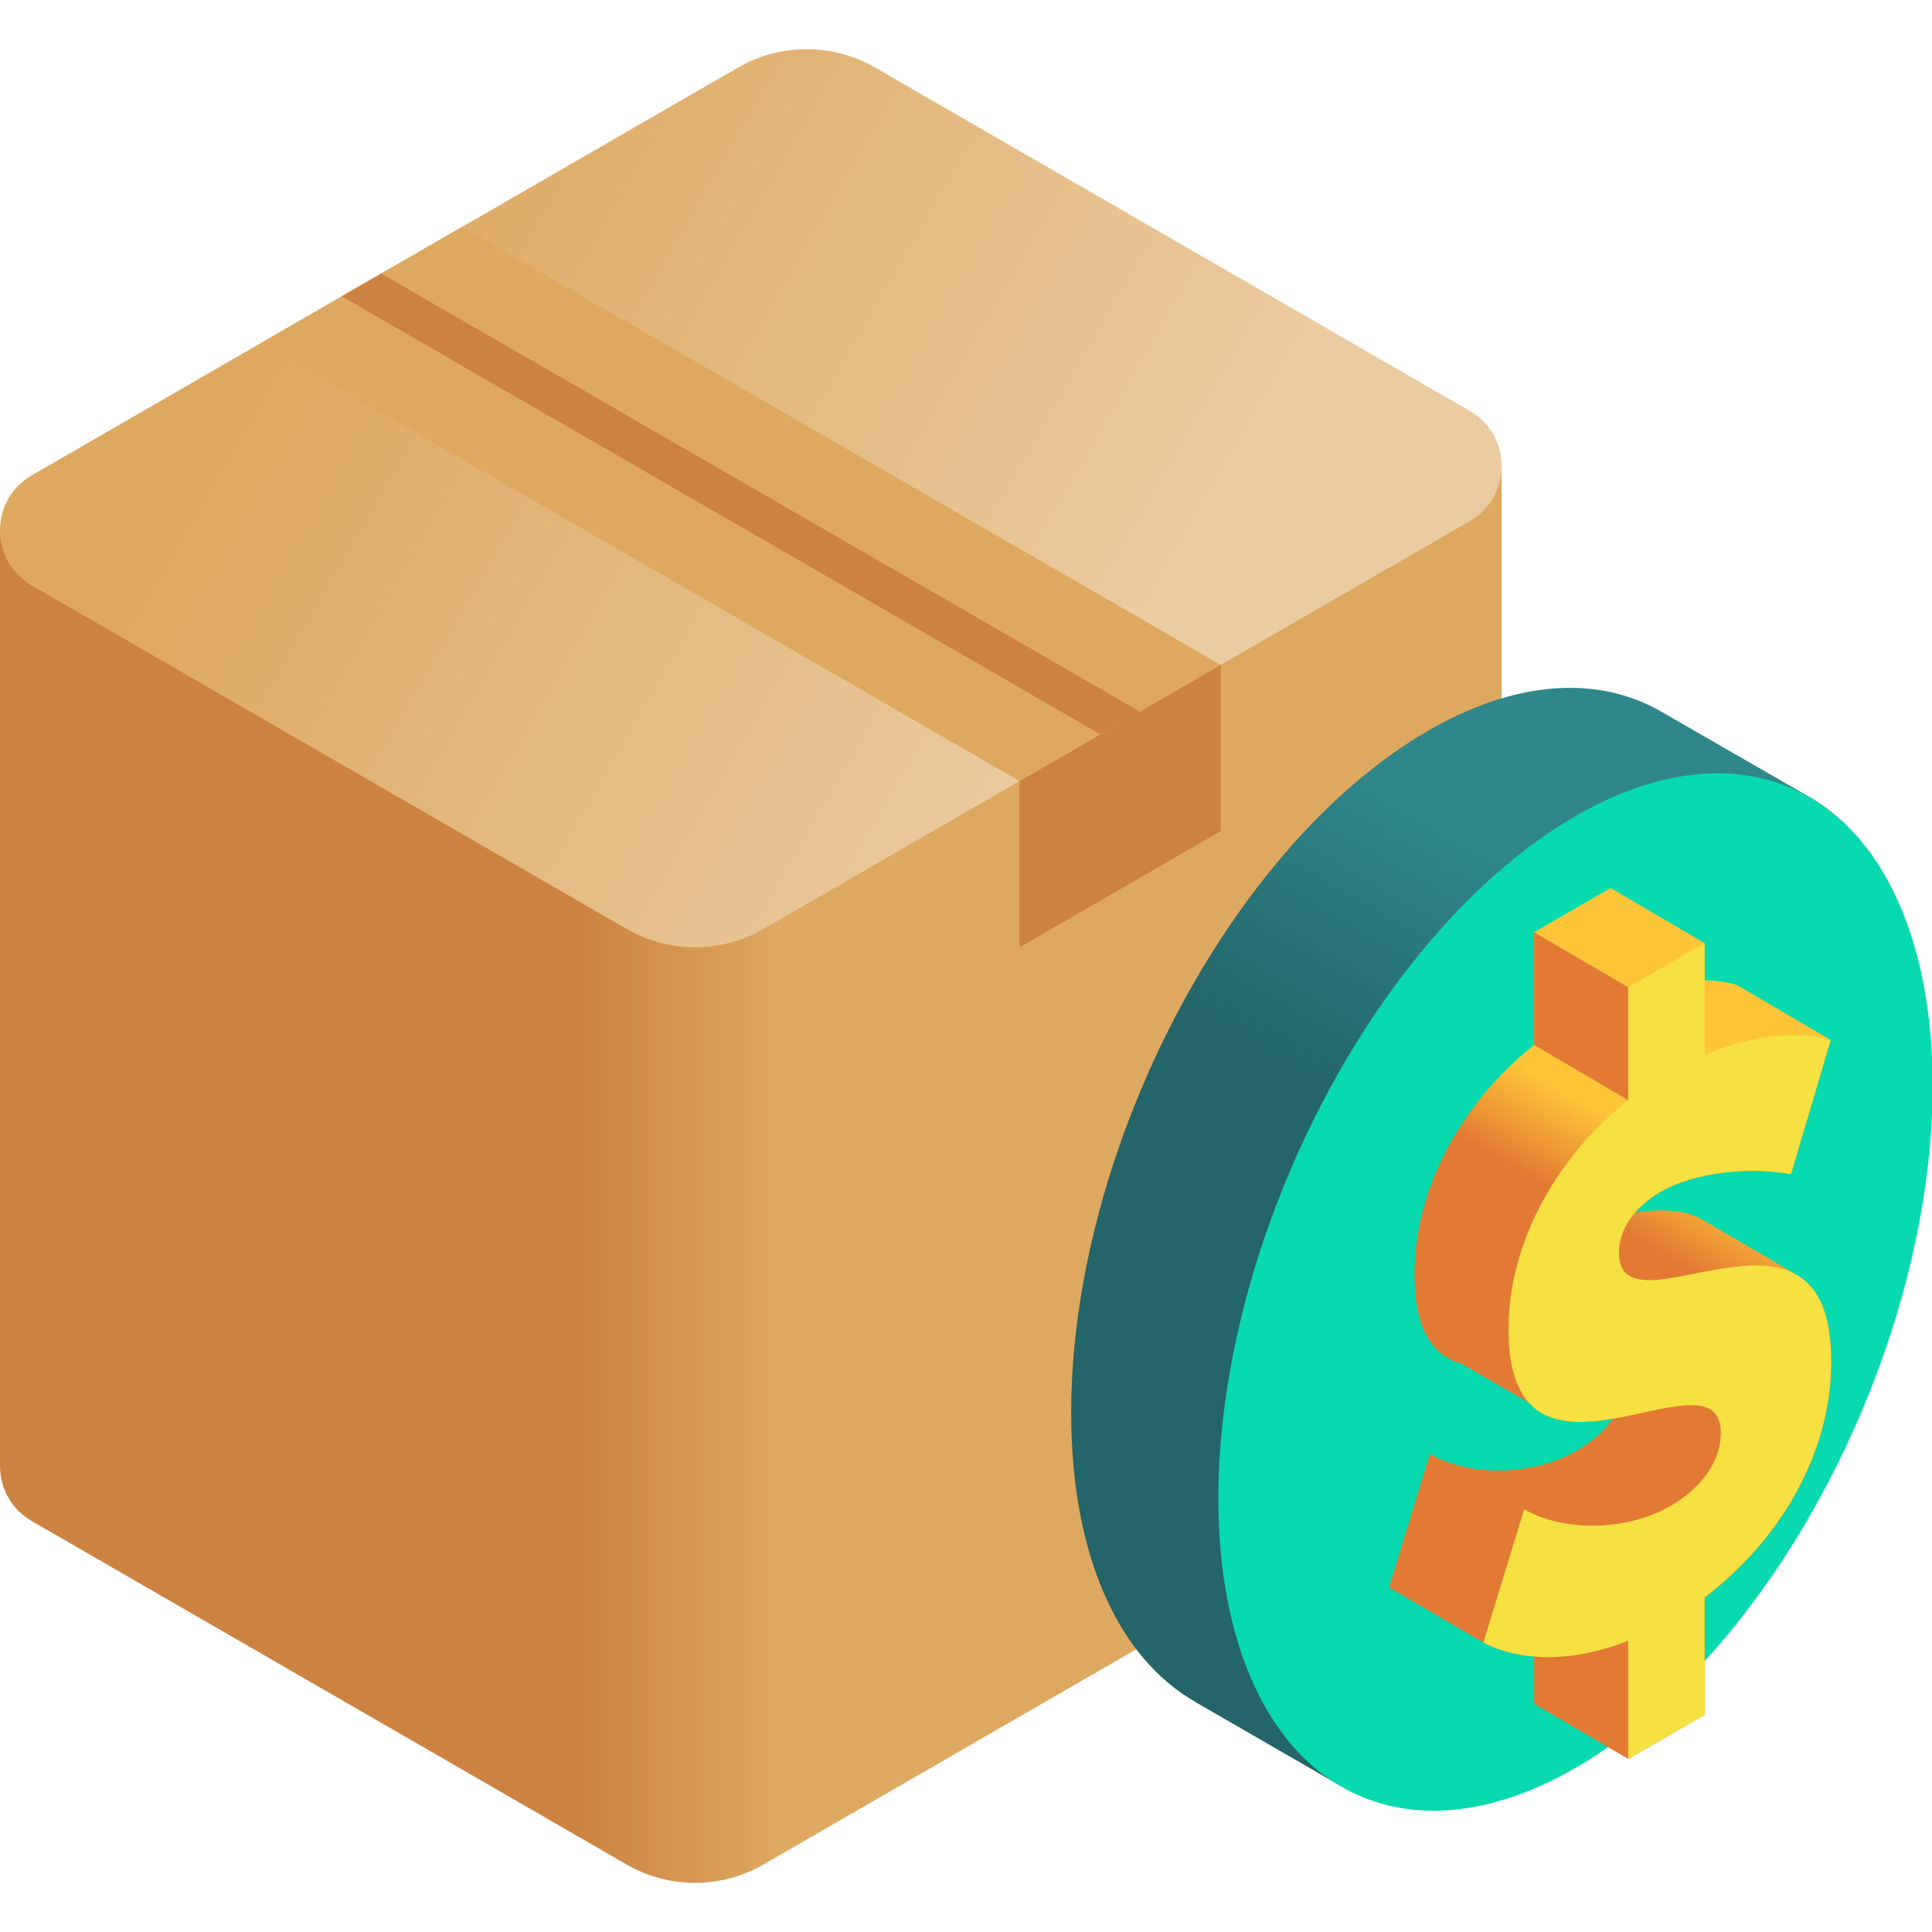 <?xml version="1.0" encoding="UTF-8"?> <svg xmlns="http://www.w3.org/2000/svg" xmlns:xlink="http://www.w3.org/1999/xlink" id="Capa_1" height="512" viewBox="0 0 512 512" width="512"> <linearGradient id="SVGID_1_" gradientUnits="userSpaceOnUse" x1="152.385" x2="207.049" y1="311.237" y2="311.237"> <stop offset="0" stop-color="#cc8241"></stop> <stop offset="1" stop-color="#dea861"></stop> </linearGradient> <linearGradient id="SVGID_2_" gradientUnits="userSpaceOnUse" x1="88.183" x2="292.897" y1="68.071" y2="186.263"> <stop offset="0" stop-color="#dea861"></stop> <stop offset="1" stop-color="#ebcba0"></stop> </linearGradient> <linearGradient id="SVGID_3_" gradientUnits="userSpaceOnUse" x1="404.356" x2="443.243" y1="319.87" y2="252.516"> <stop offset="0" stop-color="#236568"></stop> <stop offset="1" stop-color="#2f878a"></stop> </linearGradient> <linearGradient id="SVGID_4_" gradientUnits="userSpaceOnUse" x1="440.028" x2="452.163" y1="331.907" y2="310.888"> <stop offset="0" stop-color="#e37a34"></stop> <stop offset="1" stop-color="#ffc538"></stop> </linearGradient> <g> <g> <g> <path d="m397.938 371.433v-247.932l-397.938 17.064v247.932c-.001 5.681 2.81 11.362 8.433 14.609l157.639 91.013c11.211 6.473 25.024 6.473 36.236 0l187.196-108.078c5.623-3.246 8.434-8.927 8.434-14.608z" fill="url(#SVGID_1_)"></path> <path d="m8.433 125.959 187.196-108.078c11.211-6.473 25.024-6.473 36.236 0l157.639 91.013c11.244 6.492 11.244 22.722 0 29.214l-187.196 108.077c-11.211 6.473-25.024 6.473-36.236 0l-157.639-91.013c-11.244-6.492-11.244-22.721 0-29.213z" fill="url(#SVGID_2_)"></path> <path d="m69.131 90.915 201.057 116.08 53.333-30.792-201.057-116.08z" fill="#dea861"></path> <g fill="#cc8241"> <path d="m101.007 72.495 201.057 116.081-10.447 6.031-201.057-116.08z"></path> <path d="m270.188 206.995v44.045l53.333-30.792v-44.045z"></path> </g> </g> </g> <g> <path d="m480.41 211.727.005-.01-41.515-23.9-.003.006c-16.388-8.684-37.439-7.447-60.406 5.813-52.255 30.169-94.616 111.109-94.616 180.783 0 38.306 12.821 65.195 33.034 76.662l-.014.031 37.932 21.9.039-.081c16.673 9.966 38.546 9.247 62.517-4.593 52.256-30.17 94.617-111.109 94.617-180.783 0-37.39-12.209-63.915-31.59-75.828z" fill="url(#SVGID_3_)"></path> <ellipse cx="417.383" cy="342.182" fill="#06daae" rx="145.254" ry="82.176" transform="matrix(.392 -.92 .92 .392 -60.905 592.257)"></ellipse> <g> <path d="m476.272 337.933-24.634-14.44c-5-3.133-11.594-3.118-18.273-2.204 1.815-2.089 4.123-3.951 6.806-5.501 8.843-5.105 23.172-6.671 34.454-4.647l10.518-35.546-24.928-14.613c-2.591-.729-5.439-1.123-8.457-1.223v-9.81l-24.928-14.613-20.275 11.706v29.88c-19.514 15.535-31.709 38.227-31.709 60.789 0 15.25 5.152 21.567 12.333 23.641l18.022 10.405c5.276 5.802 13.714 5.66 22.217 4.224-2.323 3.266-5.653 6.19-9.734 8.547-11.129 6.426-27.747 7.077-38.722.81l-10.825 35.317 24.928 14.613c3.998 2.068 8.562 3.301 13.489 3.714v12.544l24.928 14.613 20.275-11.706v-31.099c19.209-14.546 33.54-37.455 33.54-62.457 0-12.992-3.623-19.729-9.025-22.944z" fill="url(#SVGID_4_)"></path> <g> <path d="m451.757 423.334v31.099l-20.275 11.706v-31.302c-14.33 5.631-28.204 5.714-38.417.431l10.825-35.316c10.975 6.266 27.593 5.615 38.722-.81 8.232-4.753 13.416-11.811 13.416-19.331 0-24.189-56.254 22.925-56.254-27.485 0-22.562 12.196-45.254 31.709-60.789v-29.88l20.275-11.706v29.677c12.502-5.389 24.392-6.563 33.386-4.031l-10.518 35.546c-11.282-2.024-25.611-.458-34.454 4.647-6.707 3.872-11.128 9.677-11.128 16.181 0 23.578 56.254-22.315 56.254 28.908-.001 25.001-14.332 47.909-33.541 62.455z" fill="#f7e041"></path> </g> <g fill="#e37a34"> <path d="m406.554 276.922 24.928 14.613v-29.879l-24.928-14.614z"></path> <path d="m403.889 399.951-24.928-14.613-10.825 35.317 24.928 14.613z"></path> </g> </g> </g> </g> </svg> 